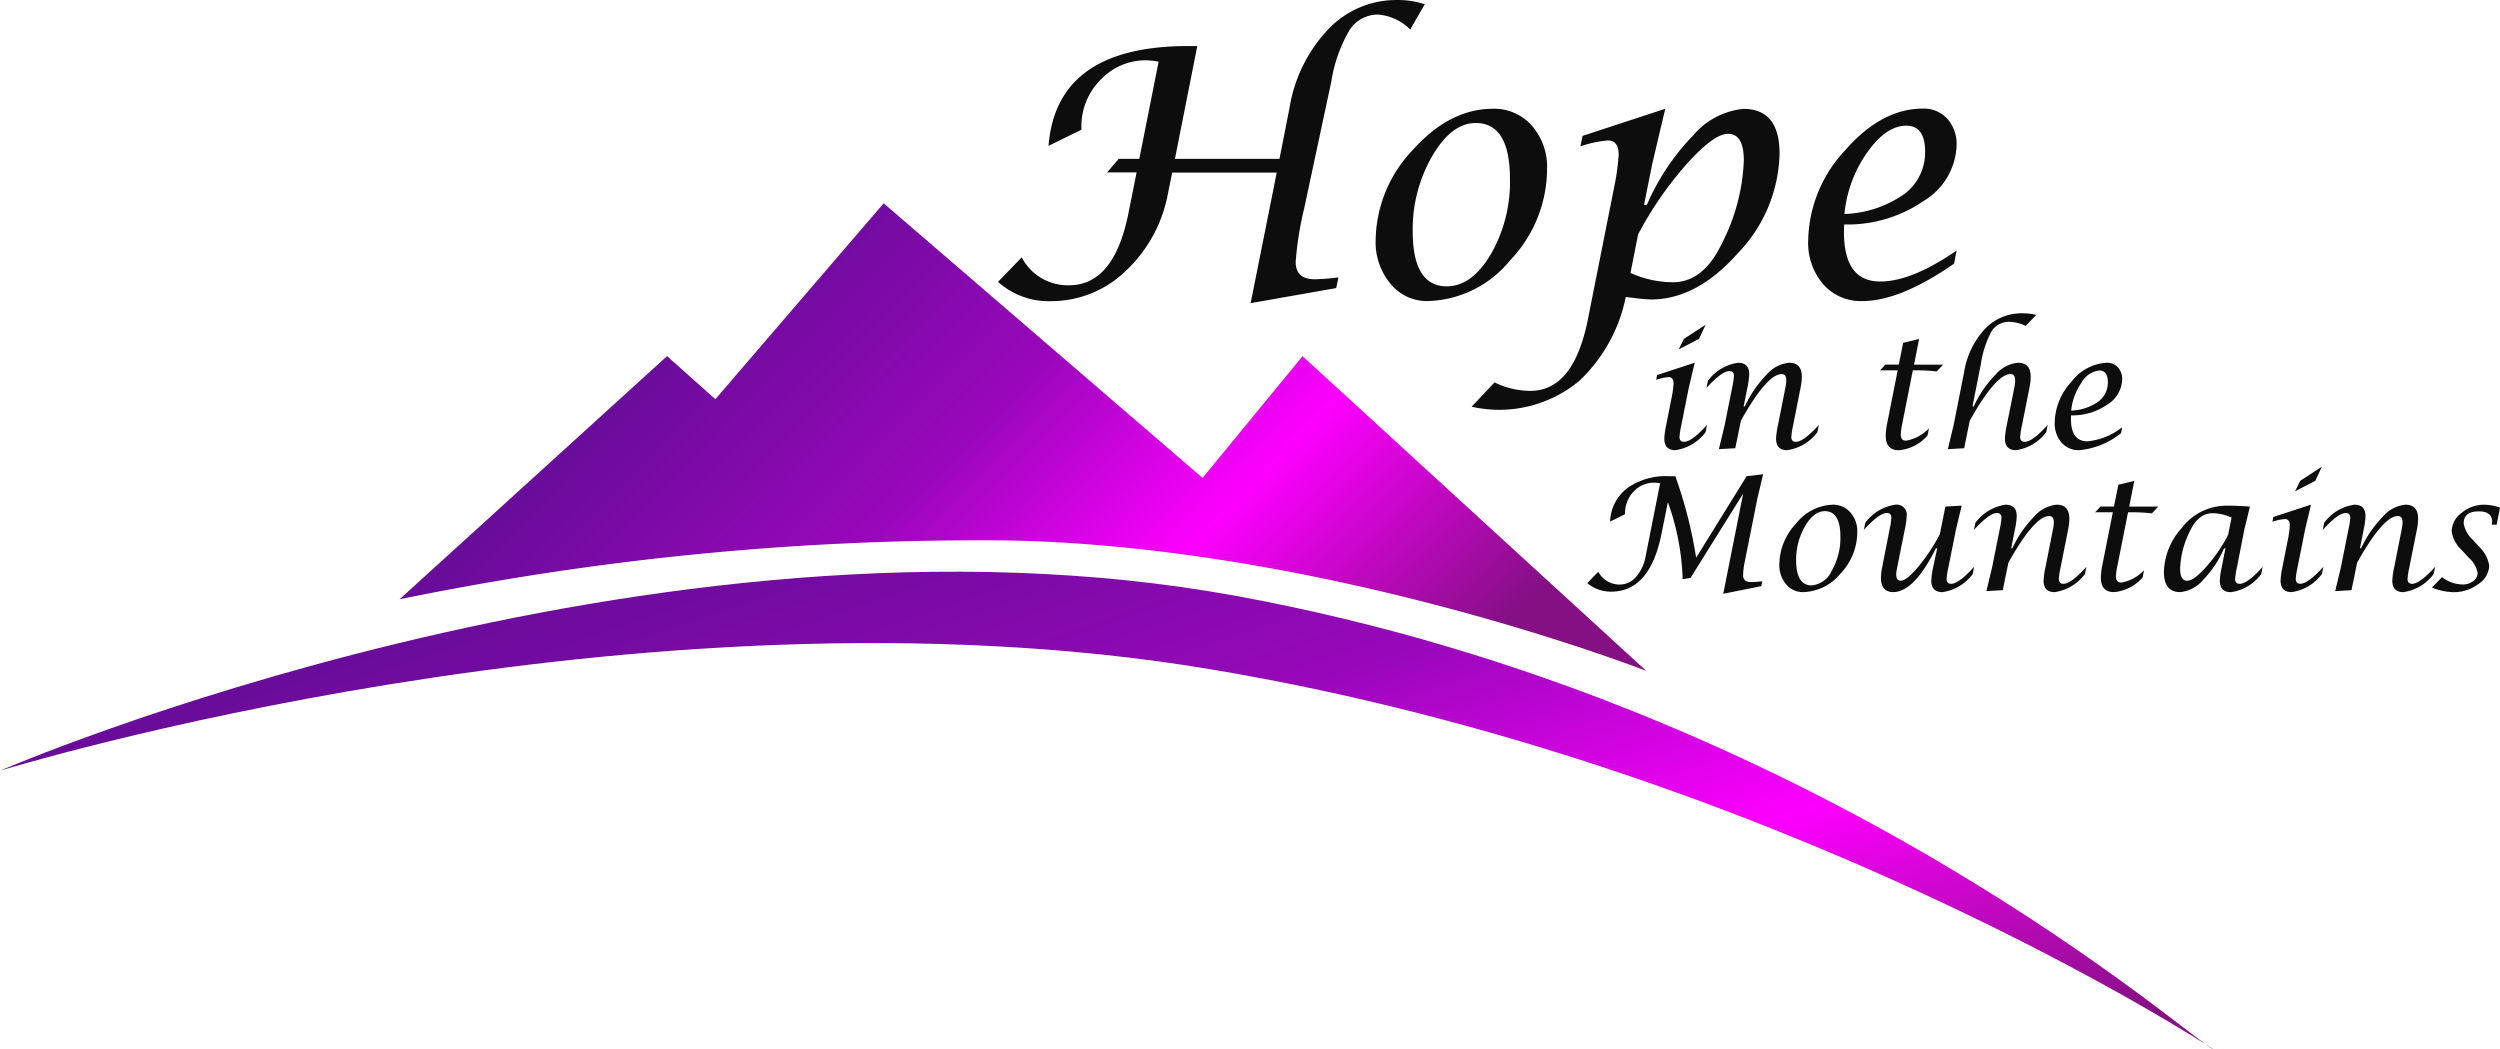 <svg xmlns="http://www.w3.org/2000/svg" xmlns:xlink="http://www.w3.org/1999/xlink" width="197.208" height="82.775" viewBox="0 0 197.208 82.775"><defs><style>.a{fill:#0d0d0d;}.b{fill:url(#a);}.c{fill:url(#b);}</style><linearGradient id="a" x1="0.14" y1="0.5" x2="0.927" y2="0.793" gradientUnits="objectBoundingBox"><stop offset="0" stop-color="#690c9a"/><stop offset="0.35" stop-color="#9808ba"/><stop offset="0.65" stop-color="#fd00fe"/><stop offset="1" stop-color="#851084"/></linearGradient><linearGradient id="b" x1="0.052" y1="0.328" x2="0.979" y2="0.922" gradientUnits="objectBoundingBox"><stop offset="0" stop-color="#690c9a"/><stop offset="0.365" stop-color="#9808ba"/><stop offset="0.67" stop-color="#fd00fe"/><stop offset="1" stop-color="#851084"/></linearGradient></defs><g transform="translate(-1160.948 -892.898)"><g transform="translate(1239.674 892.898)"><path class="a" d="M65.948,33.5l.909-1.069h1.63l1.524-7.671a7.25,7.25,0,0,0-.949-.107,4.886,4.886,0,0,0-3.642,1.55,5.18,5.18,0,0,0-1.5,3.742v.187l-2.593,1.27q.615-7.872,11.012-7.872h.722l-1.764,8.9h8.246l.789-4A11.813,11.813,0,0,1,83.395,22.2a7.4,7.4,0,0,1,5.419-2.3,6.663,6.663,0,0,1,2.192.334l-1.149,1.991a4.044,4.044,0,0,0-2.5-1.176,2.649,2.649,0,0,0-2.265,1.189,11.379,11.379,0,0,0-1.45,4.049l-2.138,10a26.424,26.424,0,0,0-.682,4.263q0,1.377,1.5,1.377a16.784,16.784,0,0,0,1.871-.147l-.174.842-6.749,1.189,2.058-10.3H71.08l-.321,1.59a11.146,11.146,0,0,1-3.341,6.168,8.468,8.468,0,0,1-5.92,2.386,5.967,5.967,0,0,1-4.156-1.524L59.212,40.2A4.089,4.089,0,0,0,62.954,42.4q3.542,0,4.678-5.693l.641-3.207ZM91.22,43.647a3.684,3.684,0,0,1-2.92-1.37,5.076,5.076,0,0,1-1.169-3.415,10.49,10.49,0,0,1,2.913-7.117q2.913-3.268,6.348-3.268a3.936,3.936,0,0,1,3.06,1.336,4.9,4.9,0,0,1,1.2,3.408,10.468,10.468,0,0,1-2.913,7.21A8.662,8.662,0,0,1,91.22,43.647Zm1.524-1.163q1.978,0,3.481-2.546a11.412,11.412,0,0,0,1.5-5.914q0-4.424-2.7-4.424-1.911,0-3.441,2.626a11.528,11.528,0,0,0-1.53,5.914Q90.057,42.485,92.744,42.485Zm1.965,9.489,1.8-1.911a6.362,6.362,0,0,0,2.833.668q3.408,0,4.531-5.64l2.058-10.358A18.579,18.579,0,0,0,106.3,32.1q0-1.123-.855-1.123a8.99,8.99,0,0,0-2.165.468l.174-.829,6.522-2.138L108.955,32.8l-.655,3.261h.227a18.181,18.181,0,0,1,3.642-5.473,5.94,5.94,0,0,1,3.976-2.1q2.847,0,2.847,3.528a11.668,11.668,0,0,1-3.254,7.818q-3.254,3.689-6.9,3.689a15.235,15.235,0,0,1-1.524-.147q-.147-.013-.454-.053a12.474,12.474,0,0,1-3.655,6.609,9.868,9.868,0,0,1-8.493,2.051Zm12.523-10.545a8.237,8.237,0,0,0,3.341.735q2.419,0,3.876-3.074a15.514,15.514,0,0,0,1.724-6.535q0-2.1-1.243-2.1-1.136,0-3.288,2.412a28.054,28.054,0,0,0-3.809,5.526Zm25.727-1.764-.2,1.029q-4.25,2.954-7.244,2.954a3.929,3.929,0,0,1-3.081-1.33,4.984,4.984,0,0,1-1.183-3.441,10.645,10.645,0,0,1,2.887-7.09q2.887-3.321,6.161-3.321a2.488,2.488,0,0,1,1.924.8,2.965,2.965,0,0,1,.735,2.085,5.326,5.326,0,0,1-2.619,4.41,10.585,10.585,0,0,1-6.255,1.844l-.013.6q0,3.9,2.86,3.9Q129.4,42.11,132.957,39.665Zm-8.847-2.887a8.654,8.654,0,0,0,4.678-1.544,4.075,4.075,0,0,0,1.684-3.375q0-2.045-1.483-2.045-1.6,0-3.1,2.132A10.073,10.073,0,0,0,124.11,36.778Z" transform="translate(-57.341 -19.898)"/><path class="a" d="M23.994,18.029l-.109.565A3.6,3.6,0,0,1,21.5,20.021q-.875,0-.875-.917a6.066,6.066,0,0,1,.14-1.021l.419-2.114a8.16,8.16,0,0,0,.17-1.2q0-.51-.395-.51a4.1,4.1,0,0,0-.978.213l.073-.377,2.971-.972-.462,1.944-.6,3a6.363,6.363,0,0,0-.14.9q0,.395.358.395Q22.786,19.365,23.994,18.029ZM21.765,12.07l.407-.826,1.713-1.118-.522,1.118Zm3.165,7.873.45-1.871.6-3a6.115,6.115,0,0,0,.14-.911q0-.377-.358-.377-.6,0-1.81,1.33l.109-.559a3.585,3.585,0,0,1,2.387-1.428q.875,0,.875.911a6.272,6.272,0,0,1-.14,1.033l-.3,1.5h.091a9.07,9.07,0,0,1,1.716-2.5,2.682,2.682,0,0,1,1.783-.945q1,0,1,1.106a4.585,4.585,0,0,1-.1.875l-.589,2.964a6.27,6.27,0,0,0-.14.911q0,.383.358.383.607,0,1.816-1.336l-.115.565a3.585,3.585,0,0,1-2.387,1.428q-.875,0-.875-.917a6.129,6.129,0,0,1,.146-1.033l.589-2.977a2.917,2.917,0,0,0,.073-.583q0-.492-.364-.492-1.16,0-3.22,3.681l-.443,2.169Zm14.106-6.221H37.645l.419-.45h1.057l.346-1.719,1.257-.3-.4,2.023h2.29l-.5.535a13.055,13.055,0,0,0-1.391-.085h-.492l-.826,4.161a5.471,5.471,0,0,0-.128.905q0,.48.425.48A3.251,3.251,0,0,0,41.5,18.3l-.109.559a3.343,3.343,0,0,1-2.266,1.166q-1.033,0-1.033-1.142a5.858,5.858,0,0,1,.134-1.081Zm3.955,6.221.45-1.871.832-4.2a6.549,6.549,0,0,1,1.649-3.423,3.994,3.994,0,0,1,2.949-1.224,4.357,4.357,0,0,1,1.093.128l-.832.869A3.053,3.053,0,0,0,47.917,9.9a1.65,1.65,0,0,0-1.452.7,7.821,7.821,0,0,0-.875,2.67l-.656,3.3h.1a8.936,8.936,0,0,1,1.713-2.5,2.688,2.688,0,0,1,1.78-.945q1,0,1,1.106a4.514,4.514,0,0,1-.1.875l-.589,2.964a6.115,6.115,0,0,0-.14.911q0,.383.358.383.607,0,1.81-1.336l-.109.565a3.6,3.6,0,0,1-2.387,1.428q-.875,0-.875-.917a6.382,6.382,0,0,1,.14-1.033l.6-2.977a3.17,3.17,0,0,0,.067-.583q0-.492-.364-.492-1.154,0-3.22,3.681l-.437,2.169Zm13.753-1.731-.091.468a6.155,6.155,0,0,1-3.293,1.343,1.786,1.786,0,0,1-1.4-.6,2.266,2.266,0,0,1-.538-1.564,4.838,4.838,0,0,1,1.312-3.223,3.734,3.734,0,0,1,2.8-1.51,1.131,1.131,0,0,1,.875.364,1.348,1.348,0,0,1,.334.948,2.421,2.421,0,0,1-1.191,2,4.811,4.811,0,0,1-2.843.838l-.006.273q0,1.774,1.3,1.774A5.169,5.169,0,0,0,56.744,18.211ZM52.722,16.9a3.934,3.934,0,0,0,2.126-.7,1.852,1.852,0,0,0,.765-1.534q0-.929-.674-.929a1.839,1.839,0,0,0-1.409.969A4.579,4.579,0,0,0,52.722,16.9Z" transform="translate(31.935 15.489)"/><path class="a" d="M5.153,22.025l.869-.893A1.905,1.905,0,0,0,7.729,22.14,1.676,1.676,0,0,0,9,21.533a3.3,3.3,0,0,0,.753-1.61L10.9,14.152a3.3,3.3,0,0,0-.431-.049,2.193,2.193,0,0,0-1.671.714,2.5,2.5,0,0,0-.668,1.777l-1.179.577a3.485,3.485,0,0,1,1.355-2.636,5.284,5.284,0,0,1,3.3-.942H12.1a34.94,34.94,0,0,1,1.64,6.433l3.985-6.433,1.3-.152-.462,1.95-.99,4.963a5.9,5.9,0,0,0-.128,1.057q0,.535.65.535a7.407,7.407,0,0,0,.863-.067l-.079.389-3,.6,1.573-7.909-4.155,6.658-.626.1v-.176a19.577,19.577,0,0,0-1.16-5.9l-.5,2.479Q10.1,22.7,7.036,22.7A2.865,2.865,0,0,1,5.153,22.025Zm17.009.711a1.674,1.674,0,0,1-1.327-.623,2.307,2.307,0,0,1-.532-1.552,4.768,4.768,0,0,1,1.324-3.235,3.846,3.846,0,0,1,2.886-1.485,1.789,1.789,0,0,1,1.391.607A2.228,2.228,0,0,1,26.451,18a4.758,4.758,0,0,1-1.324,3.277A3.937,3.937,0,0,1,22.162,22.736Zm.693-.529a1.917,1.917,0,0,0,1.582-1.157,5.187,5.187,0,0,0,.683-2.688q0-2.011-1.227-2.011-.869,0-1.564,1.194a5.24,5.24,0,0,0-.7,2.688Q21.634,22.207,22.855,22.207Zm9.9-2.922h-.1q-1.725,3.45-3.365,3.45-.972,0-.972-1.148a4.378,4.378,0,0,1,.1-.82L29,17.785a6.115,6.115,0,0,0,.14-.911q0-.377-.358-.377-.6,0-1.81,1.33l.109-.559a3.585,3.585,0,0,1,2.387-1.428.792.792,0,0,1,.881.911,6.13,6.13,0,0,1-.146,1.033l-.6,2.989a3.418,3.418,0,0,0-.079.571q0,.492.358.492.456,0,1.382-1.1a14.673,14.673,0,0,0,1.7-2.567l.437-2.181,1.288-.073-.45,1.871-.6,3a6.115,6.115,0,0,0-.14.911q0,.383.358.383.6,0,1.81-1.336l-.109.565a3.6,3.6,0,0,1-2.387,1.428q-.881,0-.881-.917a6.025,6.025,0,0,1,.146-1.033Zm3.882,3.372.45-1.871.6-3a6.116,6.116,0,0,0,.14-.911q0-.377-.358-.377-.6,0-1.81,1.33l.109-.559a3.585,3.585,0,0,1,2.387-1.428q.875,0,.875.911a6.272,6.272,0,0,1-.14,1.033l-.3,1.5h.091a9.07,9.07,0,0,1,1.716-2.5,2.682,2.682,0,0,1,1.783-.945q1,0,1,1.106a4.585,4.585,0,0,1-.1.875l-.589,2.965a6.27,6.27,0,0,0-.14.911q0,.383.358.383.607,0,1.816-1.336l-.115.565a3.585,3.585,0,0,1-2.387,1.428q-.875,0-.875-.917a6.13,6.13,0,0,1,.146-1.033l.589-2.977a2.917,2.917,0,0,0,.073-.583q0-.492-.364-.492-1.16,0-3.22,3.681l-.443,2.169Zm9.975-6.221H45.222l.419-.45H46.7l.346-1.719,1.257-.3-.4,2.023h2.29l-.5.535a13.054,13.054,0,0,0-1.391-.085H47.81L46.984,20.6a5.47,5.47,0,0,0-.128.905q0,.48.425.48a3.251,3.251,0,0,0,1.792-.972l-.109.559A3.343,3.343,0,0,1,46.7,22.736q-1.033,0-1.033-1.142a5.858,5.858,0,0,1,.134-1.081Zm8.881,2.849h-.109a8.248,8.248,0,0,1-1.652,2.488,2.7,2.7,0,0,1-1.81.963q-1.282,0-1.282-1.6a5.391,5.391,0,0,1,1.409-3.463,4.467,4.467,0,0,1,3.56-1.756q.869,0,1.816.073l-.437,1.8-.589,3a6.271,6.271,0,0,0-.14.911q0,.383.358.383.607,0,1.81-1.336l-.109.565a3.6,3.6,0,0,1-2.387,1.428q-.881,0-.881-.917a6.129,6.129,0,0,1,.146-1.033Zm.486-2.43a3.7,3.7,0,0,0-1.513-.34q-1.106,0-1.768,1.4a7.1,7.1,0,0,0-.778,2.971q0,.954.559.954.522,0,1.5-1.1a12.37,12.37,0,0,0,1.722-2.506Zm7.235,3.888-.109.565a3.6,3.6,0,0,1-2.387,1.428q-.875,0-.875-.917a6.065,6.065,0,0,1,.14-1.021l.419-2.114a8.161,8.161,0,0,0,.17-1.2q0-.51-.395-.51a4.1,4.1,0,0,0-.978.213l.073-.377,2.971-.972-.462,1.944-.6,3a6.365,6.365,0,0,0-.14.9q0,.395.358.395Q62.007,22.08,63.216,20.743Zm-2.229-5.959.407-.826,1.713-1.118-.522,1.118Zm3.165,7.873.45-1.871.6-3a6.113,6.113,0,0,0,.14-.911q0-.377-.358-.377-.6,0-1.81,1.33l.109-.559a3.585,3.585,0,0,1,2.387-1.428q.875,0,.875.911a6.272,6.272,0,0,1-.14,1.033l-.3,1.5h.091a9.07,9.07,0,0,1,1.716-2.5,2.682,2.682,0,0,1,1.783-.945q1,0,1,1.106a4.585,4.585,0,0,1-.1.875L70,20.786a6.27,6.27,0,0,0-.14.911q0,.383.358.383.607,0,1.816-1.336l-.115.565a3.585,3.585,0,0,1-2.387,1.428q-.875,0-.875-.917a6.129,6.129,0,0,1,.146-1.033l.589-2.977a2.917,2.917,0,0,0,.073-.583q0-.492-.364-.492-1.16,0-3.22,3.681l-.443,2.169Zm7.63-.279.8-.82a2.705,2.705,0,0,0,1.61.577,1.361,1.361,0,0,0,.85-.264.8.8,0,0,0,.346-.653,2.092,2.092,0,0,0-.686-1.179l-.553-.607a2.486,2.486,0,0,1-.808-1.482,1.868,1.868,0,0,1,.784-1.467,2.752,2.752,0,0,1,1.792-.641,3.931,3.931,0,0,1,1.239.231l-.267,1.343H76.5l.018-.1a.594.594,0,0,0,.012-.128q0-.82-1.057-.82-1.185,0-1.185.948a2.249,2.249,0,0,0,.7,1.276l.5.553a2.591,2.591,0,0,1,.814,1.507,1.808,1.808,0,0,1-.863,1.452,3.216,3.216,0,0,1-1.962.638A4.769,4.769,0,0,1,71.781,22.377Z" transform="translate(41.33 23.971)"/></g><g transform="translate(1160.948 908.93)"><path class="b" d="M-2736.288,409.387l3.811,3.4,13.276-15.454,25.157,21.662,7.886-9.6,27.12,24.827s-25.03-9.794-50.272-10.291a226.838,226.838,0,0,0-48.08,4.639Z" transform="translate(2788.907 -397.328)"/><path class="c" d="M-2769.442,507.813c-1.252-.258-30.8-27.251-76.99-35.746s-97.619,13.768-97.619,13.768,50.322-15.524,95.395-8.019S-2769.442,507.813-2769.442,507.813Z" transform="translate(2944.052 -441.07)"/></g></g></svg>